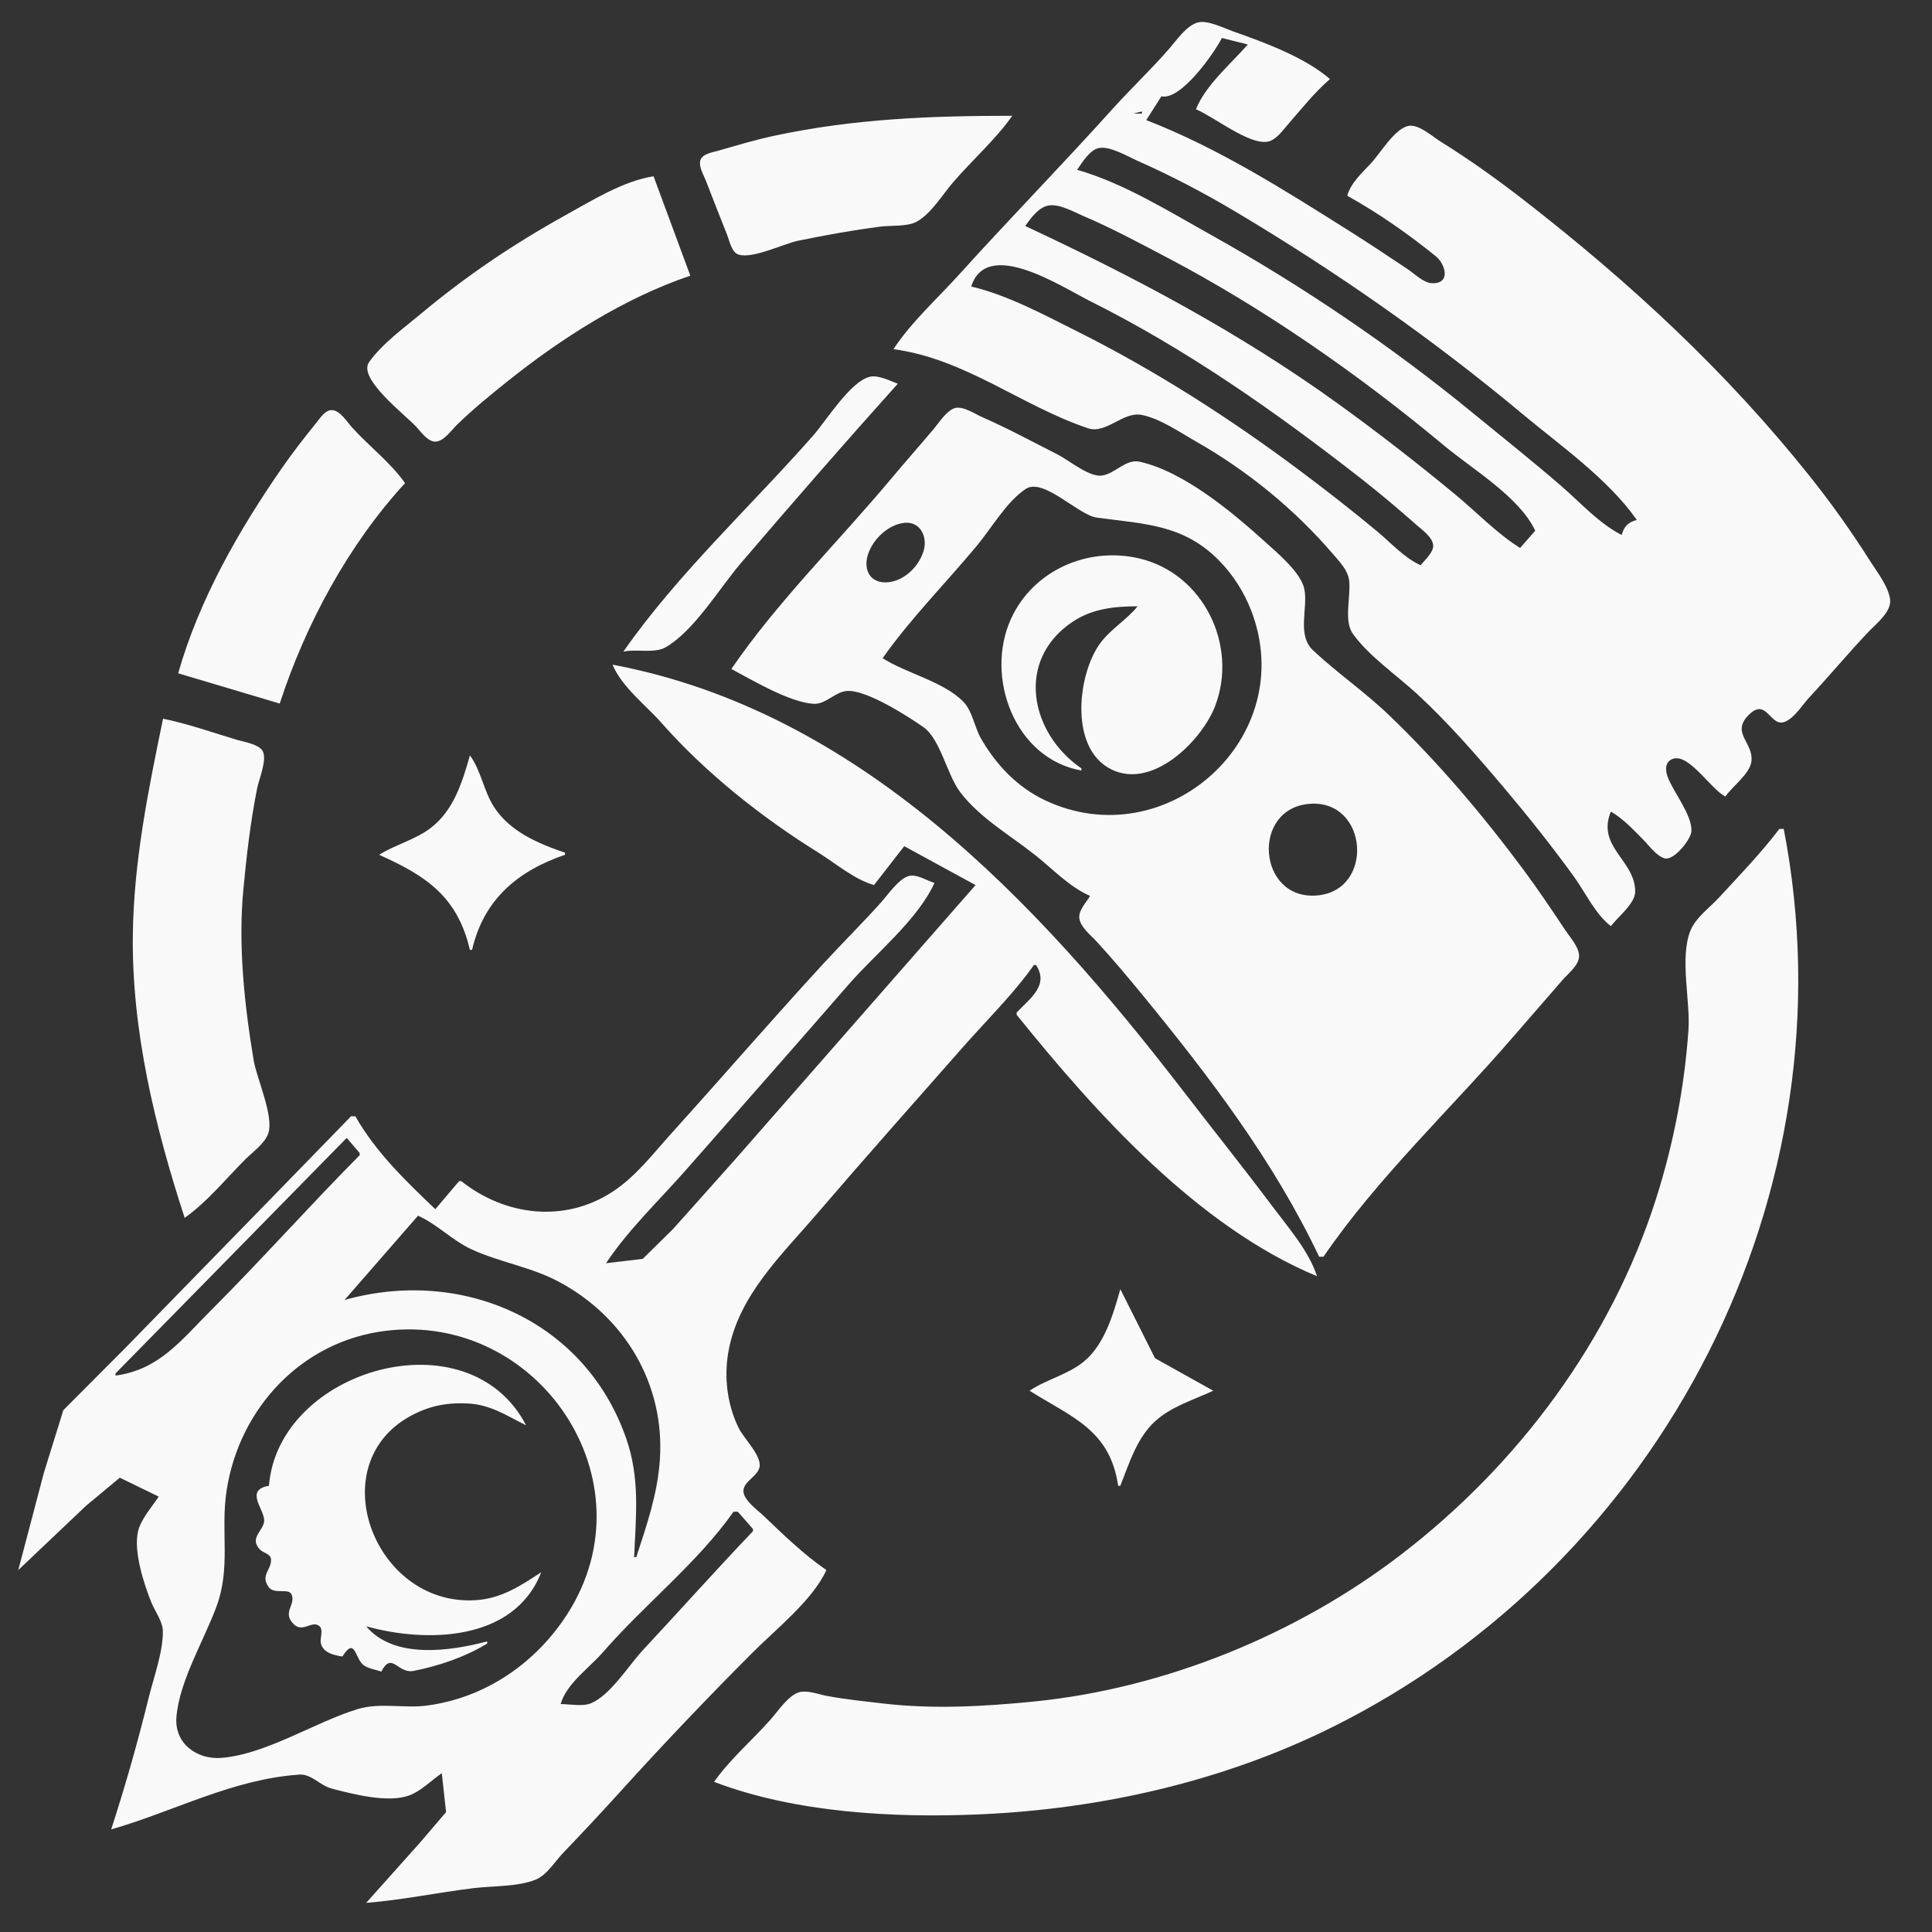 <?xml version="1.0" encoding="UTF-8" standalone="no"?>
<!-- Created with Inkscape (http://www.inkscape.org/) -->

<svg
   version="1.1"
   id="svg1"
   width="1024"
   height="1024"
   viewBox="0 0 1024 1024"
   sodipodi:docname="logo.svg"
   inkscape:version="1.3.1 (9b9bdc1480, 2023-11-25, custom)"
   xmlns:inkscape="http://www.inkscape.org/namespaces/inkscape"
   xmlns:sodipodi="http://sodipodi.sourceforge.net/DTD/sodipodi-0.dtd"
   xmlns="http://www.w3.org/2000/svg"
   xmlns:svg="http://www.w3.org/2000/svg">
  <rect x="0" y="0" width="1024" height="1024" fill="#333333" stroke="none"/>
  <defs
     id="defs1" />
  <sodipodi:namedview
     id="namedview1"
     pagecolor="#ffffff"
     bordercolor="#000000"
     borderopacity="0.25"
     inkscape:showpageshadow="2"
     inkscape:pageopacity="0.0"
     inkscape:pagecheckerboard="0"
     inkscape:deskcolor="#d1d1d1"
     inkscape:zoom="0.79199219"
     inkscape:cx="378.79162"
     inkscape:cy="563.76819"
     inkscape:window-width="1868"
     inkscape:window-height="1011"
     inkscape:window-x="0"
     inkscape:window-y="0"
     inkscape:window-maximized="1"
     inkscape:current-layer="g1"
     inkscape:export-bgcolor="#ffffff00" />
  <g
     inkscape:groupmode="layer"
     inkscape:label="Image"
     id="g1">
    <path
       style="fill:#f9f9f9;stroke:none;stroke-width:1.145"
       d="m 473.54,185.063 c 38.284,5.16 67.759,30.065 103.08,41.911 9.749,3.27 18.598,-9.072 28.633,-7.032 9.801,1.993 20.035,9.157 28.633,14.048 27.303,15.53 52.35,35.986 72.811,59.879 3.487,4.072 7.63,8.209 8.355,13.744 1.066,8.138 -2.997,21.34 1.989,28.306 8.511,11.89 23.216,21.923 33.979,31.835 16.48,15.177 31.716,32.712 46.162,49.81 12.87,15.232 25.248,30.82 36.962,46.958 6.195,8.535 11.257,19.865 19.645,26.343 3.63,-4.781 12.91,-11.987 12.901,-18.325 -0.025,-16.637 -20.62,-23.668 -12.901,-42.377 6.667,3.854 11.77,9.48 17.18,14.889 3.055,3.055 7.044,8.774 11.408,9.912 4.835,1.261 13.973,-10.139 14.123,-14.493 0.301,-8.705 -9.519,-20.455 -12.584,-28.633 -1.358,-3.622 -1.561,-8.428 3.127,-9.743 8.482,-2.381 20.142,16.644 27.449,20.051 3.681,-5.288 12.777,-11.873 13.751,-18.325 1.546,-10.246 -11.339,-15.275 -1.126,-25.153 9.583,-9.268 11.177,7.705 19.444,3.676 4.971,-2.423 8.864,-8.905 12.57,-12.883 10.511,-11.281 20.407,-23.15 30.993,-34.36 3.954,-4.187 12.398,-10.744 11.687,-17.18 -0.77,-6.958 -6.992,-14.849 -10.643,-20.616 -9.788,-15.464 -20.371,-30.349 -31.78,-44.668 C 915.061,197.008 864.048,149.826 807.976,106.272 793.691,95.177 778.673,84.437 763.308,74.891 c -4.295,-2.668 -11.692,-9.48 -17.135,-8.099 -7.26,1.842 -14.595,14.461 -19.544,19.773 -4.747,5.094 -10.66,10.357 -12.57,17.18 16.374,9.081 32.401,20.305 46.957,32.074 4.97,4.018 8.369,14.808 -2.289,14.269 -4.216,-0.213 -9.212,-5.144 -12.599,-7.401 -10.257,-6.839 -20.495,-13.678 -30.924,-20.251 C 680.665,100.666 645.772,78.49 607.543,63.658 l 8.017,-12.599 c 10.273,2.281 27.666,-22.424 32.069,-30.924 l 13.744,3.436 c -8.84,10.126 -22.624,21.805 -27.488,34.36 9.441,3.879 27.742,18.721 37.796,17.187 4.513,-0.688 8.19,-5.969 10.967,-9.17 7.114,-8.201 14.051,-16.903 22.247,-24.052 -13.38,-11.625 -34.937,-19.475 -51.54,-25.353 -4.824,-1.708 -13.21,-5.935 -18.325,-4.669 -6.093,1.508 -11.467,9.486 -15.375,13.987 -9.598,11.053 -20.278,21.09 -30.066,31.967 -26.482,29.43 -54.2,57.765 -80.739,87.147 -11.708,12.962 -25.673,25.517 -35.311,40.086 M 605.253,59.077 v 1.145 h -4.581 l 4.581,-1.145 m -68.72,2.291 c -43.121,0 -83.651,1.534 -125.986,10.549 -10.05,2.14 -19.909,5.103 -29.779,7.938 -2.896,0.832 -8.302,1.617 -9.498,4.899 -1.204,3.307 1.682,7.975 2.842,10.973 3.701,9.564 7.437,19.106 11.237,28.633 1.248,3.13 2.4,9.37 6.045,10.563 7.52,2.461 23.88,-5.756 31.751,-7.355 14.387,-2.923 28.956,-5.603 43.522,-7.462 5.691,-0.726 14.211,0.152 19.276,-2.649 7.516,-4.156 13.502,-14.152 19.01,-20.584 10.211,-11.922 22.544,-22.677 31.579,-35.505 m 331,214.176 c -4.603,1.306 -6.711,3.414 -8.017,8.017 -11.998,-6.125 -21.946,-17.259 -32.069,-26.019 -15.357,-13.288 -31.253,-25.912 -46.958,-38.779 -42.874,-35.125 -90.203,-67.236 -138.585,-94.243 -22.29,-12.442 -46.325,-27.463 -71.01,-34.52 2.634,-3.783 6.653,-10.512 11.498,-11.535 5.852,-1.234 15.329,4.477 20.571,6.795 17.555,7.761 35.053,16.917 51.54,26.731 53.553,31.876 104.458,67.397 152.329,107.339 20.381,17.005 45.31,34.362 60.702,56.213 M 365.879,146.122 346.408,93.437 c -15.889,2.382 -33.041,13.056 -46.958,20.775 -26.877,14.907 -51.975,31.759 -75.592,51.473 -9.18,7.663 -21.31,16.44 -28.247,26.251 -6.147,8.693 19.197,27.942 25.139,34.405 2.414,2.625 5.979,7.735 9.98,7.735 4.39,0 8.628,-6.154 11.453,-8.909 8.272,-8.066 17.328,-15.475 26.343,-22.694 28.82,-23.081 62.169,-44.447 97.353,-56.35 m 447.823,135.149 -8.017,9.163 c -12.405,-7.759 -23.079,-19.025 -34.36,-28.347 -20.095,-16.605 -40.709,-32.641 -61.848,-47.904 -52.591,-37.972 -107.605,-67.053 -166.073,-94.403 2.923,-4.149 7.163,-10.118 12.599,-10.89 5.772,-0.82 13.178,3.457 18.325,5.653 14.951,6.379 29.149,14.026 43.522,21.564 52.279,27.42 102.449,62.465 147.747,100.214 14.869,12.391 39.8,27.145 48.104,44.951 m -60.702,18.325 c -8.704,-3.88 -15.635,-11.775 -22.907,-17.827 -13.043,-10.855 -26.512,-21.361 -40.086,-31.542 -37.391,-28.043 -77.296,-53.7 -119.114,-74.609 -17.712,-8.856 -36.749,-19.179 -56.121,-23.769 8.344,-26.031 47.72,0.099 62.993,7.735 51.211,25.602 98.147,58.569 143.166,93.714 10.215,7.975 20.064,16.294 29.779,24.865 2.915,2.572 8.903,6.781 8.927,11.126 0.02,3.668 -4.556,7.564 -6.636,10.308 m 40.086,-124.841 1.145,2.291 -1.145,-2.291 M 330.374,345.409 c 6.71,-1.598 16.51,1.081 22.421,-2.322 15.099,-8.694 28.607,-31.42 39.909,-44.636 27.335,-31.964 55.041,-63.766 83.127,-95.062 -4.074,-1.56 -10.477,-4.783 -14.885,-3.679 -10.338,2.589 -23.02,23.283 -29.961,31.167 -32.971,37.452 -72.117,73.601 -100.611,114.533 m 501.654,-146.602 -2.291,2.291 2.291,-2.291 m -444.387,155.765 c 11.285,6.01 30.769,17.657 43.522,18.458 6.542,0.411 11.44,-6.413 17.839,-6.814 10.254,-0.641 32.212,13.386 40.51,19.241 8.899,6.278 12.403,25.178 19.418,34.399 10.54,13.855 26.743,22.967 40.202,33.729 8.897,7.114 18.098,16.787 28.633,21.247 -1.871,3.288 -5.987,7.474 -5.734,11.453 0.312,4.897 6.017,9.276 9.072,12.599 8.495,9.238 16.636,18.928 24.592,28.633 35.371,43.15 69.505,87.998 93.475,138.585 h 2.291 c 28.531,-41.725 67.755,-78.547 100.789,-116.823 l 25.857,-29.779 c 2.915,-3.377 8.709,-7.784 8.833,-12.599 0.123,-4.785 -4.707,-9.996 -7.202,-13.744 C 822.506,482.3 815.337,471.566 807.551,461.087 785.863,431.893 762.13,403.827 735.82,378.668 723.161,366.564 708.578,356.579 695.903,344.646 c -8.677,-8.169 -2.496,-22.388 -4.579,-32.452 -1.818,-8.788 -14.376,-19.199 -20.788,-25.003 -17.214,-15.581 -43.046,-37.247 -66.429,-42.458 -7.49,-1.669 -13.28,6.569 -20.289,7.344 -6.739,0.745 -17.345,-8.204 -23.234,-11.177 -13.35,-6.739 -26.353,-13.855 -40.086,-19.846 -3.871,-1.689 -10.35,-6.218 -14.695,-4.659 -4.336,1.556 -8.11,7.649 -10.972,11.045 -7.445,8.836 -15.12,17.479 -22.529,26.343 -27.761,33.21 -60.247,65.082 -84.662,100.789 m -293.204,2.291 53.83,16.035 c 13.698,-42.025 36.403,-84.221 66.429,-116.823 -7.741,-10.989 -19.02,-19.505 -28.045,-29.452 -2.661,-2.932 -6.409,-9.255 -10.881,-9.253 -3.499,0.001 -6.103,4.257 -8.032,6.636 -6.337,7.815 -12.561,15.781 -18.298,24.051 -22.939,33.069 -43.947,69.859 -55.004,108.806 m 373.377,-8.017 c 14.681,-20.844 33.564,-39.905 49.921,-59.557 7.666,-9.21 15.925,-23.617 25.998,-30.183 9.289,-6.055 27.843,13.866 37.469,15.209 24.982,3.486 45.963,3.308 65.181,23.037 7.268,7.461 13.055,16.581 16.792,26.297 25.899,67.344 -45.127,131.001 -109.461,100.422 -14.64,-6.959 -25.943,-18.914 -33.869,-32.848 -3.263,-5.736 -4.501,-14.258 -9,-19.023 -10.243,-10.85 -30.42,-15.256 -43.03,-23.354 m 11.453,-71.729 c 8.409,-0.952 12.355,7.282 10.373,14.462 -2.26,8.187 -9.781,15.872 -18.391,16.963 -9.53,1.208 -13.977,-5.981 -11.195,-14.673 2.56,-7.999 10.619,-15.78 19.213,-16.753 m 344.744,12.172 -1.145,1.145 1.145,-1.145 m -12.599,3.436 -1.145,1.145 1.145,-1.145 M 573.183,408.402 v -1.145 c -27.301,-18.647 -35.127,-57.462 -4.581,-77.762 10.445,-6.942 22.188,-8.137 34.36,-8.137 -5.835,7.213 -14.116,11.903 -19.745,19.471 -12.433,16.714 -17.105,58.652 8.291,68.029 21.493,7.936 46.009,-17.351 52.61,-34.814 12.141,-32.117 -6.322,-69.922 -40.011,-77.998 -27.446,-6.579 -56.668,6.247 -68.361,32.185 -13.788,30.585 1.98,73.852 37.437,80.173 m 259.989,-109.951 -1.145,1.145 1.145,-1.145 m 3.436,3.436 -1.145,1.145 1.145,-1.145 m 61.848,17.18 -1.145,1.145 1.145,-1.145 m 12.599,0 -1.145,1.145 1.145,-1.145 m -10.308,2.291 -1.145,1.145 1.145,-1.145 m -83.609,26.343 -1.145,1.145 1.145,-1.145 m 5.727,2.291 -1.145,1.145 1.145,-1.145 m -498.218,2.291 c 5.083,12.004 17.507,21.277 26.016,30.924 23.219,26.325 52.995,49.986 82.791,68.5 9.442,5.867 19.047,14.242 29.779,17.4 l 16.035,-20.616 37.796,20.616 -127.442,145.457 -32.714,36.65 -16.225,16.003 -19.471,2.322 c 11.695,-17.68 28.193,-33.337 42.2,-49.249 28.857,-32.782 57.739,-65.544 86.4,-98.498 14.251,-16.386 36.421,-34.03 45.491,-53.83 -3.955,-1.131 -9.378,-4.802 -13.549,-3.678 -5.392,1.453 -11.159,9.958 -14.757,13.982 -9.726,10.879 -20.265,21.267 -30.204,32.074 -27.394,29.789 -53.901,60.45 -81.026,90.481 -9.811,10.862 -18.722,22.726 -31.118,30.833 -25.531,16.696 -56.962,12.772 -80.173,-5.636 h -1.145 l -12.599,14.889 c -15.717,-15.042 -31.473,-30.108 -42.377,-49.249 h -2.291 l -41.232,42.377 -77.974,79.978 -33.29,33.409 -10.315,33.215 -13.57,51.54 36.119,-34.256 17.711,-14.717 20.616,10.032 c -3.574,5.401 -9.446,11.995 -10.944,18.325 -2.526,10.67 3.075,27.941 7.055,37.796 1.887,4.673 6.059,10.088 6.09,15.216 0.067,11.152 -4.83,24.367 -7.499,35.178 -5.837,23.65 -12.359,46.693 -19.899,69.865 33.336,-9.53 64.159,-26.592 99.644,-29.035 6.55,-0.451 10.983,5.766 17.18,7.385 11.274,2.945 29.89,7.821 41.232,3.624 6.165,-2.282 11.744,-8.055 17.18,-11.753 l 2.259,20.616 -13.695,16.035 -28.65,32.069 c 19.18,-1.514 38.166,-5.547 57.266,-7.84 9.837,-1.181 23.41,-0.704 32.555,-4.464 6.029,-2.479 10.093,-9.484 14.448,-14.039 10.112,-10.576 20.111,-21.22 29.928,-32.069 22.863,-25.267 46.733,-50.354 70.816,-74.446 12.487,-12.492 31.445,-27.425 38.941,-43.522 -11.932,-8.159 -22.785,-18.705 -33.215,-28.678 -3.153,-3.015 -10.125,-7.939 -10.73,-12.553 -0.801,-6.103 9.03,-8.624 8.575,-14.889 -0.444,-6.115 -8.545,-13.821 -11.292,-19.471 -5.946,-12.23 -7.689,-26.676 -5.319,-40.086 5.261,-29.774 28.19,-51.259 47.089,-73.301 25.427,-29.654 51.413,-58.868 77.225,-88.19 12.399,-14.086 26.857,-28.245 37.618,-43.522 h 1.145 c 6.861,10.682 -2.736,17.285 -10.308,25.197 v 1.145 c 42.063,52.182 95.878,112.221 159.201,138.585 -4.2,-13.18 -15.117,-25.694 -23.334,-36.65 -15.644,-20.858 -31.908,-41.196 -47.812,-61.848 C 549.509,477.449 454.773,376.798 324.647,352.281 m 517.688,20.616 -1.145,1.145 1.145,-1.145 m -755.916,8.017 c -7.847,38.016 -15.522,75.55 -16.013,114.533 -0.642,50.947 11.806,101.991 27.467,150.038 11.879,-8.368 21.802,-20.656 32.069,-30.924 3.892,-3.892 10.327,-8.416 12.223,-13.744 3.184,-8.946 -6.126,-29.308 -7.734,-38.941 -4.878,-29.231 -8.262,-60.831 -5.44,-90.481 1.719,-18.064 3.777,-35.998 7.365,-53.83 0.938,-4.664 5.589,-15.545 2.672,-19.812 -2.355,-3.444 -9.909,-4.574 -13.667,-5.706 -12.878,-3.879 -25.756,-8.404 -38.941,-11.132 m 162.637,19.471 c -3.999,14.092 -8.533,29.01 -20.616,38.335 -8.294,6.401 -18.794,8.852 -27.488,14.35 24.902,11.093 41.575,22.187 48.104,50.394 h 1.145 c 6.175,-26.677 24.107,-41.836 49.249,-50.394 v -1.145 c -14.088,-4.766 -29.104,-11.158 -37.517,-24.052 -5.537,-8.485 -6.959,-19.575 -12.878,-27.488 m 445.533,25.631 c 30.638,-1.881 33.964,46.04 3.436,48.6 -31.617,2.651 -35.139,-46.653 -3.436,-48.6 m 248.536,13.31 c -9.805,12.869 -21.438,24.967 -32.441,36.845 -4.824,5.208 -11.953,10.249 -14.68,16.986 -5.86,14.475 -0.021,37.141 -1.085,52.685 -2.065,30.156 -7.945,60.529 -17.11,89.336 -23.884,75.071 -72.915,140.955 -135.116,188.71 -55.283,42.444 -125.203,71.004 -194.706,77.958 -26.456,2.647 -53.676,4.15 -80.173,1.012 -9.927,-1.176 -19.946,-2.165 -29.779,-4.03 -4.381,-0.831 -10.45,-3.27 -14.844,-1.779 -5.535,1.879 -10.844,9.885 -14.607,14.153 -9.805,11.121 -21.555,21.075 -30.105,33.215 42.954,16.442 95.557,19.209 140.875,17.225 64.155,-2.809 128.878,-17.447 186.688,-46.167 175.234,-87.053 276.72,-283.572 239.374,-476.148 h -2.291 m -759.352,163.782 6.872,8.017 v 1.145 c -26.79,27.013 -52.119,55.553 -79.028,82.464 -15.817,15.817 -27.33,31.239 -50.394,34.36 v -1.145 l 44.817,-45.619 77.733,-79.222 m 153.474,222.194 h -1.145 c 0.941,-21.908 3.236,-41.579 -4.232,-62.993 -21.939,-62.904 -87.462,-90.703 -149.242,-73.301 l 38.941,-44.668 c 10.225,4.556 18.274,13.26 28.633,17.967 14.848,6.747 31.329,9.26 45.813,16.953 35.142,18.665 56.47,54.466 53.728,94.502 -1.248,18.218 -6.911,34.374 -12.496,51.54 M 593.799,683.281 c -3.748,13.208 -8.373,29.509 -19.487,38.495 -8.576,6.934 -19.648,9.309 -28.616,15.336 22.191,14.034 42.542,20.489 46.958,50.394 h 1.145 c 4.698,-11.87 8.675,-25.225 18.371,-34.148 8.557,-7.875 20.54,-11.411 30.878,-16.247 l -30.878,-17.229 -18.371,-36.601 m -389.411,22.089 c 80.855,-9.93 141.425,79.097 96.557,149.71 -16.677,26.246 -43.626,44.867 -74.795,48.918 -12.071,1.569 -24.873,-1.743 -36.65,1.875 -22.808,7.007 -48.511,23.965 -72.156,25.837 -12.995,1.029 -24.994,-7.623 -23.836,-21.654 1.578,-19.13 14.537,-40.443 21.181,-58.412 7.872,-21.292 2.036,-39.948 5.449,-61.848 6.795,-43.599 39.834,-78.971 84.251,-84.426 m -61.848,82.136 c -13.034,2.156 -2.517,12.35 -2.517,18.325 0,5.42 -8.17,8.981 -2.36,15.366 1.69,1.857 5.821,2.316 5.98,5.317 0.298,5.61 -5.795,8.321 -1.266,14.649 2.987,4.173 10.752,0.29 12.197,4.024 2.185,5.645 -5.031,9.273 0.883,15.446 4.981,5.2 9.883,-2.078 13.776,1.194 2.444,2.054 0.155,6.567 0.843,9.239 1.295,5.032 7,6.259 11.405,6.922 6.694,-10.679 6.61,0.743 10.998,4.394 2.376,1.977 6.732,2.563 9.618,3.623 5.668,-10.985 8.541,1.281 17.139,-0.399 13.057,-2.552 27.183,-7.269 38.982,-14.49 v -1.145 c -19.205,5.094 -49.35,9.703 -64.138,-8.017 31.313,8.82 78.431,8.383 92.772,-28.633 -10.809,7.119 -20.997,13.85 -34.36,14.787 -56.496,3.96 -85.261,-78.975 -27.488,-101.022 7.448,-2.842 14.968,-3.592 22.907,-3.216 12.038,0.57 20.543,6.428 30.924,11.569 -30.583,-58.955 -131.375,-29.742 -136.294,32.069 m 248.536,13.744 8.017,9.163 v 1.145 c -19.731,20.688 -38.826,42.069 -58.309,62.993 -7.492,8.046 -17.343,24.034 -27.595,28.234 -4.453,1.825 -11.246,0.399 -16.03,0.399 3.027,-10.788 15.257,-19.242 22.421,-27.488 21.845,-25.147 50.048,-47.25 69.206,-74.446 z"
       id="path1" />
  </g>
</svg>
